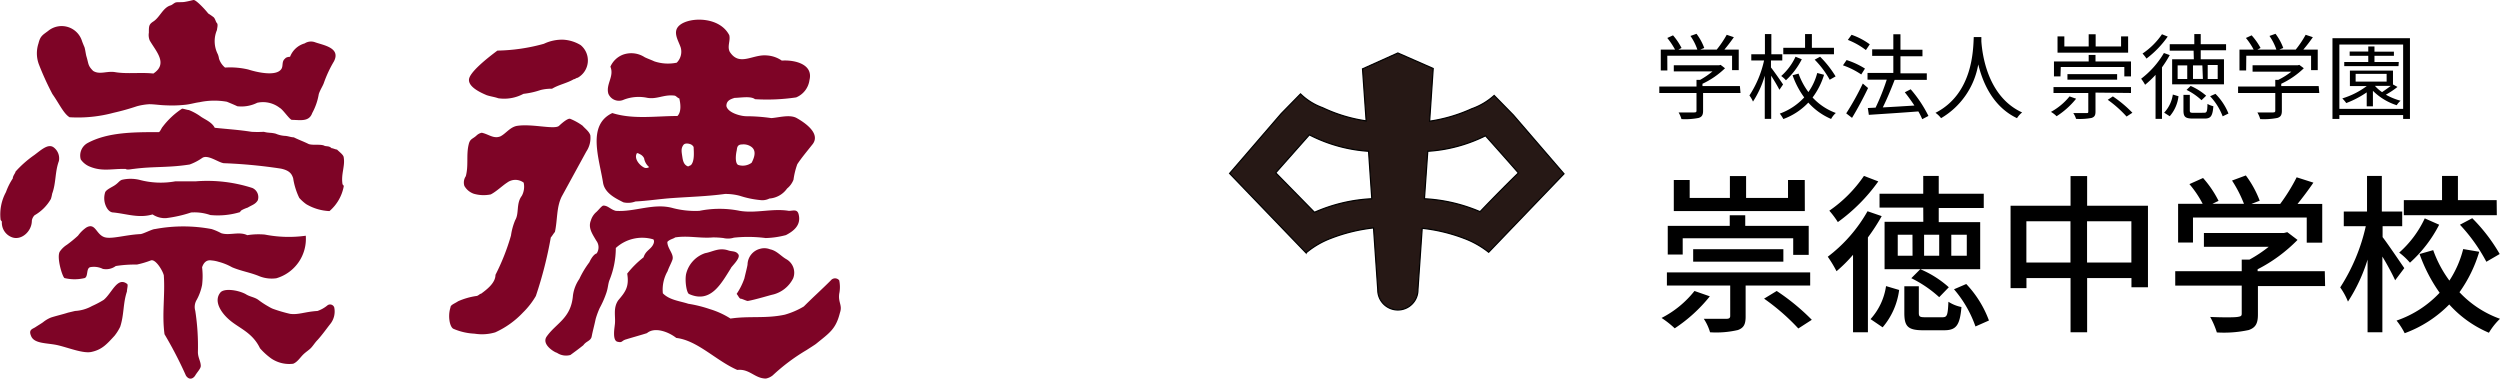 <svg xmlns="http://www.w3.org/2000/svg" viewBox="0 0 322.62 48.87"><defs><style>.cls-1{fill:#7e0426;}.cls-2{fill:#261815;stroke:#000;stroke-width:0.16px;}</style></defs><title>logo_junior</title><g id="レイヤー_2" data-name="レイヤー 2"><g id="レイヤー_1-2" data-name="レイヤー 1"><path class="cls-1" d="M6.2,4c-.71.53-1,.65-1.23,1.59A4.08,4.08,0,0,0,5,8.26a36.79,36.79,0,0,0,1.76,3.87c.87,1.23,1.46,2.55,2.22,3a17.72,17.72,0,0,0,5.69-.58,30.32,30.32,0,0,0,3-.84,7.92,7.92,0,0,1,1.57-.26c.71,0,1.36.12,2.11.14A15.88,15.88,0,0,0,24,13.51c.66-.08,1.13-.24,1.74-.32a9.27,9.27,0,0,1,3.54-.06c.24.1,1,.41,1.34.58a4.56,4.56,0,0,0,2.58-.45,3.52,3.52,0,0,1,2.9.66c.42.22,1.22,1.45,1.55,1.55,1.06,0,2.23.3,2.64-.88a7.68,7.68,0,0,0,.85-2.46c.18-.53.49-1,.63-1.36a15.62,15.62,0,0,1,1.33-2.86C44,6.15,41.7,5.83,40.65,5.45a1.51,1.51,0,0,0-1.33.15,2.85,2.85,0,0,0-1.89,1.73s-.48,0-.64.23c-.5.4-.18,1-.53,1.41-.7.88-3,.39-4.22,0a10.15,10.15,0,0,0-3-.25,2.49,2.49,0,0,1-.78-1.16A2.4,2.4,0,0,0,28.11,7,3.68,3.68,0,0,1,28,3.87c0-.17.17-.7,0-.88s-.19-.49-.41-.75a8.73,8.73,0,0,0-.72-.5C26.38,1.11,25.3,0,25,0c-.11,0-.61.16-1.2.25-.41.06-.91,0-1.13.07S22.21.65,22,.7C21,1,20.61,2.29,19.73,2.81c-.52.36-.52.58-.52,1.41a1.86,1.86,0,0,0,.11,1c.81,1.41,2.41,3,.47,4.27-1.58-.18-3.4.08-4.93-.18-1.06-.18-2,.37-2.84-.16-.7-.7-.56-.87-.87-1.89-.07-.22-.17-1-.26-1.2s-.21-.5-.3-.74A2.75,2.75,0,0,0,6.2,4Z"/><path class="cls-1" d="M11.3,18.46a1.84,1.84,0,0,0-.88,2.11,2.59,2.59,0,0,0,1.05.88c1.58.7,2.81.35,4.4.35h.35c.17.17.83,0,1,0,2.64-.35,4.42-.13,7.25-.57a6.86,6.86,0,0,0,1.6-.83c.71-.53,2.08.56,2.8.66a64.71,64.71,0,0,1,7.38.7c1.14.24,1.4.7,1.58,1.23a8.85,8.85,0,0,0,.79,2.55,5.49,5.49,0,0,0,.9.81,6.43,6.43,0,0,0,3,.89,5.54,5.54,0,0,0,1.84-3.2c0-.17-.17-.17-.17-.35-.18-1.23.35-2.28.17-3.34,0-.35-.52-.7-.87-1.05-.18,0-.53-.18-.71-.18-.35-.35-.7-.17-1-.35-.53-.18-1.41,0-1.94-.18-.7-.35-1.23-.52-1.93-.87-.35,0-.66-.14-1.05-.18a3.58,3.58,0,0,1-1.28-.29c-.7-.17-.83-.06-1.54-.24a13.79,13.79,0,0,1-1.58,0c-1.63-.26-3.16-.35-4.75-.52-.35-.71-1.23-1.06-1.75-1.41a7,7,0,0,0-1.59-.88c-.17,0-.7-.18-.87-.18A10,10,0,0,0,21,16.35c-.17.18-.35.7-.52.7C17.27,17.05,13.91,17.05,11.3,18.46Z"/><path class="cls-1" d="M4.44,20A13.84,13.84,0,0,0,2,22.15c0,.18-.35.53-.35.88a8,8,0,0,0-.88,1.76,6,6,0,0,0-.7,3.51c0,.18.17.18.17.35a2,2,0,0,0,1.23,1.94c1.23.53,2.64-.7,2.64-2.11a1.26,1.26,0,0,1,.35-.7,5.66,5.66,0,0,0,2.11-2.11A4.62,4.62,0,0,0,6.73,25c.52-1.4.35-2.81.87-4.22A1.77,1.77,0,0,0,6.9,19C6.2,18.52,5.32,19.34,4.44,20Z"/><path class="cls-1" d="M14.81,23.91c-.32.22-1.05.53-1.23.88a2.51,2.51,0,0,0,0,1.58c.18.53.53,1.05,1.06,1.05,1.75.18,3.29.77,5.05.25a2.87,2.87,0,0,0,1.74.48,16.33,16.33,0,0,0,3.23-.73,6.25,6.25,0,0,1,2.48.33,9.85,9.85,0,0,0,3.67-.33c.17,0,.2-.15.35-.28a4.35,4.35,0,0,1,.81-.35c.53-.33,1-.42,1.3-.95a1.29,1.29,0,0,0-.7-1.58,18.87,18.87,0,0,0-7.3-.86c-.53,0-2,0-2.64,0A10.59,10.59,0,0,1,18,23.21a4.92,4.92,0,0,0-2.29,0C15.34,23.38,15.3,23.58,14.81,23.91Z"/><path class="cls-1" d="M10.07,30.41a16.16,16.16,0,0,1-1.44,1.18,3.1,3.1,0,0,0-.92.89c-.41.72.29,3.11.6,3.4a5.51,5.51,0,0,0,2.63,0c.46-.21.16-1.23.69-1.4a2.62,2.62,0,0,1,1.64.22,2.1,2.1,0,0,0,1.67-.37,16.08,16.08,0,0,1,2.73-.19,11.93,11.93,0,0,0,1.79-.53c.57-.24,1.5,1.22,1.68,1.92.18,2.64-.26,5,.09,7.6A52,52,0,0,1,24,48.48c.35.52.83.5,1.18,0,.18-.35.73-.9.73-1.25,0-.6-.36-1.05-.37-1.78a30.17,30.17,0,0,0-.34-5.34,1.76,1.76,0,0,1,.18-1.41,6.67,6.67,0,0,0,.7-1.93,9.66,9.66,0,0,0,0-2.28c.18-.53.52-1,1.23-.88a4.15,4.15,0,0,1,.88.17,7.29,7.29,0,0,1,1.76.71c1.23.52,2.35.66,3.58,1.18a4.36,4.36,0,0,0,2.13.24,5.3,5.3,0,0,0,3.8-5.49,16,16,0,0,1-5.29-.15,9.16,9.16,0,0,0-2.26.08c-1.06-.52-2.31.09-3.37-.26a7.25,7.25,0,0,0-1.23-.53,19.75,19.75,0,0,0-7.31,0c-.36,0-1.54.64-1.89.65-1.92.09-3.81.71-4.68.38-1.05-.39-1.12-1.89-2.29-1.23A4.36,4.36,0,0,0,10.07,30.41Z"/><path class="cls-1" d="M4,43.33c.39,1.08,2.12.9,3.5,1.23s3.24,1.08,4.28.86c1.38-.29,2-1,3-2.09a6.12,6.12,0,0,0,.73-1.16c.52-1.58.35-3,.87-4.55,0-.35.2-.91,0-1-1.25-.93-1.93,1.2-3,2.08a12.44,12.44,0,0,1-1.5.79,5.1,5.1,0,0,1-2.2.64l-.92.22c-.53.18-1.66.45-2.19.63a4,4,0,0,0-1,.59c-.13.11-.64.41-1,.65S3.66,42.52,4,43.33Z"/><path class="cls-1" d="M28.44,37.75c-.93,1.14.15,2.68,1.2,3.56,1.23,1.06,2.94,1.6,3.91,3.63A8.76,8.76,0,0,0,35,46.26a4.14,4.14,0,0,0,2.83.68c.53-.2.89-.78,1.27-1.16s.78-.6,1.07-.92.47-.64.82-1c.56-.61,1.18-1.48,1.59-2a2.57,2.57,0,0,0,.55-2.2.57.57,0,0,0-.84-.28,4.11,4.11,0,0,1-1.32.75c-1.62.1-2.46.52-3.54.37a18.58,18.58,0,0,1-2.24-.66,4.19,4.19,0,0,1-.52-.27,11.15,11.15,0,0,1-1.37-.9c-.52-.35-1.07-.37-1.6-.72C30.66,37.4,28.9,37.18,28.44,37.75Z"/><path class="cls-1" d="M60.52,10.28c-.05.93,1.4,1.63,2.28,2,.53.18,1,.22,1.5.4a5.25,5.25,0,0,0,3.25-.57,10.37,10.37,0,0,0,2.2-.49,5.63,5.63,0,0,1,1.49-.17c.88-.53,1.93-.71,2.81-1.23.18,0,.31-.18.49-.18a2.56,2.56,0,0,0,.39-4.22,4.85,4.85,0,0,0-2.28-.7,5.48,5.48,0,0,0-2.46.53,23.83,23.83,0,0,1-6,.88C62.8,7.56,60.56,9.36,60.52,10.28Z"/><path class="cls-1" d="M60.49,18.61c-.35,1.4,0,2.72-.38,4.13A1.45,1.45,0,0,0,59.93,24a2.26,2.26,0,0,0,1.2,1,4.56,4.56,0,0,0,2.2.09c.7-.35,1.55-1.17,2.11-1.52a1.78,1.78,0,0,1,2.14,0,2.47,2.47,0,0,1-.24,1.7c-.76,1-.32,2.25-.85,3.13a8,8,0,0,0-.55,2,28.33,28.33,0,0,1-2,5.07c0,1.06-1.15,1.91-1.85,2.43-.18,0-.38.3-.64.3a9.14,9.14,0,0,0-2.32.67c-.53.35-1,.47-1,.82-.35,1.06-.11,2.46.36,2.73a7.72,7.72,0,0,0,2.75.64,6,6,0,0,0,2.67-.17,11.34,11.34,0,0,0,3.6-2.58,10,10,0,0,0,1.64-2.11,51.66,51.66,0,0,0,1.93-7.56c.18-.18.36-.53.53-.7.35-1.59.18-3.17.88-4.58l3.17-5.8a3.14,3.14,0,0,0,.52-2.11c-.17-.52-.7-.87-1-1.23a7.61,7.61,0,0,0-1.58-.88c-.36-.17-1.47.91-1.47.91-.61.5-3.52-.32-5.45,0-.88.18-1.41,1-2.11,1.35-.88.35-1.52-.29-2.4-.47a1.39,1.39,0,0,0-.7.38C61,17.94,60.66,17.9,60.49,18.61Z"/><path class="cls-1" d="M102.82,15.24c-.89-.51-2.34-.06-3.28,0A23,23,0,0,0,96.32,15c-.72,0-2.4-.44-2.58-1.32,0-.7.53-.88,1.06-1.05.7,0,2.08-.27,2.63.17a25.62,25.62,0,0,0,5.31-.23,2.82,2.82,0,0,0,1.72-2.23c.53-2.11-2-2.63-3.57-2.52a3.8,3.8,0,0,0-2-.67c-1.79-.14-3.49,1.46-4.72-.47-.35-.7.12-1.44-.06-2.14C92.86,2.11,89,2.17,87.71,3.25c-1,.83-.15,2,.14,2.9a2,2,0,0,1-.52,1.94,5.56,5.56,0,0,1-2.91-.18c-.35-.17-.87-.35-1.23-.53a3.17,3.17,0,0,0-2.81-.32,2.91,2.91,0,0,0-1.61,1.55c.53,1.24-.62,2.26-.26,3.49a1.48,1.48,0,0,0,2,.76,5.35,5.35,0,0,1,2.9-.26c1.32.29,2.23-.44,3.63-.26.18,0,.44.35.62.35.17.7.29,1.76-.24,2.28-2.81,0-5.71.47-8.4-.38-3.26,1.53-1.73,5.74-1.21,8.91.18,1.4,1.59,2.08,2.64,2.61A2.68,2.68,0,0,0,82,26c1.61-.08,3.15-.33,4.75-.44,2.24-.16,4.54-.22,6.8-.53a7.14,7.14,0,0,1,1.93.24,12.12,12.12,0,0,0,2.64.55,2,2,0,0,0,1.17-.2,3.07,3.07,0,0,0,2.28-1.29,2.75,2.75,0,0,0,.83-1.14,9.79,9.79,0,0,1,.49-2c.56-.85,1.29-1.71,2-2.61C105.9,17.2,103.85,15.82,102.82,15.24ZM83.11,21.62c-.66-.35-1.32-1.21-.91-1.86.17,0,.25.08.41.15a1.14,1.14,0,0,1,.51.51,1.86,1.86,0,0,0,.65,1.14A.66.66,0,0,1,83.11,21.62Zm6-.29-.31.15c-.52-.18-.66-.65-.74-1.2-.11-.72-.2-1.12.13-1.57.2-.28.68-.18.85-.12a.76.76,0,0,1,.47.38C89.54,19.67,89.65,20.83,89.14,21.33ZM97,21a1.92,1.92,0,0,1-1.75.28c-.38-.22-.33-1.16-.19-1.81.07-.29,0-.83.71-.83a1.72,1.72,0,0,1,1.15.28C97.66,19.42,97.36,20.3,97,21Z"/><path class="cls-1" d="M94,32.32c-1.22-.41-2,.17-3,.35a3.76,3.76,0,0,0-2.46,2.69c-.18.88.06,2.44.38,2.58,2.8,1.27,4.16-1.37,5.39-3.31,0-.17,1.23-1.23,1-1.76C95,32.35,94.5,32.49,94,32.32Z"/><path class="cls-1" d="M99.37,32.17a2,2,0,0,0-1.29-.06,2.14,2.14,0,0,0-1.61,2c0,.18-.3,1.32-.41,1.82a8.53,8.53,0,0,1-1,2c.18.18.35.62.53.62s.73.29.91.29c1-.17,3-.79,3.22-.82a4,4,0,0,0,2.64-2.11,2,2,0,0,0-.88-2.46C100.77,33.05,100.25,32.35,99.37,32.17Z"/><path class="cls-1" d="M76.92,27.39a2.31,2.31,0,0,0-.67,1.06c-.38.94.18,1.73.7,2.61A1.41,1.41,0,0,1,77,32.7c-.53.17-.94,1.14-.94,1.14A11.81,11.81,0,0,0,74.76,36a4.9,4.9,0,0,0-.82,2.11c-.24,3-2.17,3.57-3.4,5.33-.71,1.06,1.14,2.08,1.32,2.08a2.1,2.1,0,0,0,1.75.29c.71-.52,1-.73,1.67-1.26.36-.52.88-.52,1.06-1.05.17-.88.35-1.47.53-2.34a10.45,10.45,0,0,1,.52-1.41,12.29,12.29,0,0,0,.85-1.93c.23-.67.21-1.06.38-1.59A11.08,11.08,0,0,0,79.47,32a5.05,5.05,0,0,1,4.84-1.11s.25.24-.09.79-.91.7-1.17,1.53a12.3,12.3,0,0,0-2.11,2.1c.29,1.76-.29,2.41-1.17,3.46-.71,1.06-.27,2.17-.44,3.22,0,.18-.35,1.94.35,2.11s.47-.14,1.17-.32c.53-.17,2.11-.61,2.64-.79,1.05-.88,2.9-.09,3.78.62,2.75.32,5.12,2.93,7.88,4.13,1.58-.18,2.25,1.11,3.69,1.11a2,2,0,0,0,.88-.41,25,25,0,0,1,4.39-3.28c.3-.2,1.07-.68,1.2-.79,1.73-1.41,2.55-1.88,3.08-4,.35-1-.24-1.29-.09-2.46a4.22,4.22,0,0,0,0-1.73.69.69,0,0,0-1.08,0c-1.23,1.23-2.26,2.14-3.49,3.37a10.15,10.15,0,0,1-2.46,1.06c-2.46.53-4.57.14-7,.5a10.84,10.84,0,0,0-2.7-1.23,16.65,16.65,0,0,0-2.75-.68c-1.06-.35-2.43-.47-3.28-1.35A4.76,4.76,0,0,1,86.15,35c.18-.53.43-.94.62-1.46.26-.74-.65-1.44-.65-2.32.3-.35.82-.41,1-.58,1.64-.27,3.22.14,4.86,0a10.47,10.47,0,0,1,1.38.08,2.58,2.58,0,0,0,1.35-.05,17.6,17.6,0,0,1,4.1.05,11.27,11.27,0,0,0,2.61-.38c1-.52,2-1.29,1.64-2.69-.18-.71-.73-.44-1.26-.44-2.11-.35-4.22.35-6.33,0a13.11,13.11,0,0,0-5.22,0,11.51,11.51,0,0,1-3.39-.35c-2.47-.71-4.93.52-7.39.35-.7-.18-1-.68-1.61-.68C77.63,26.57,77.22,27.14,76.92,27.39Z"/></g><g id="中学校"><path class="cls-2" d="M195.3,14.85l-2.48-2.53a8.53,8.53,0,0,1-2.9,1.72,20.05,20.05,0,0,1-5.43,1.6l.46-6.8-4.56-2-4.56,2.05.47,6.71a19.64,19.64,0,0,1-5.62-1.7,7.9,7.9,0,0,1-2.85-1.78l-2.49,2.54-5.58,6.47-1.08,1.25,7.23,7.52,2.63,2.73a11.07,11.07,0,0,1,3.14-1.85,21.83,21.83,0,0,1,5.57-1.37l.55,8a2.59,2.59,0,1,0,5.18,0l.55-7.95a21.67,21.67,0,0,1,5.38,1.29,11.65,11.65,0,0,1,3.2,1.8l2.62-2.73,7.1-7.39ZM169.63,27.4l-5-5.1,4.34-4.9a19.5,19.5,0,0,0,7.64,2.12l.42,6.13A20.78,20.78,0,0,0,169.63,27.4ZM191,27.32a21,21,0,0,0-7.18-1.67l.43-6.13a19.45,19.45,0,0,0,7.45-2c1.79,2,3.56,4,4.25,4.8C195.14,23.09,193,25.22,191,27.32Z"/></g><g id="ワイヤーフレーム"><path d="M224.61,12h-4.83V14.3c0,.53-.15.79-.58.92a8.91,8.91,0,0,1-2.21.15,3.85,3.85,0,0,0-.37-.86c.91,0,1.73,0,2,0s.31-.07.31-.26V12h-4.8v-.83h4.8v-.86h.46A10.45,10.45,0,0,0,221,9.21h-5V8.42h5.86l.18-.05.57.44a10.78,10.78,0,0,1-2.91,2v.3h4.83Zm-9.44-2.91h-.85V6.4h1.84a9.63,9.63,0,0,0-1-1.5l.74-.34A8,8,0,0,1,217,6.19l-.41.21h2.45a6.94,6.94,0,0,0-.89-1.76l.78-.28a7.1,7.1,0,0,1,1,1.83l-.51.21h2.12a13.37,13.37,0,0,0,1.29-1.91l.92.31c-.37.54-.82,1.12-1.22,1.6h1.85V9.05h-.86V7.19h-8.36Z"/><path d="M229.63,11.59c-.2-.41-.67-1.2-1.06-1.82v5.57h-.83V9.77a12.42,12.42,0,0,1-1.52,3.34,3.88,3.88,0,0,0-.46-.79,13.53,13.53,0,0,0,1.89-4.52H226V7h1.76V4.4h.83V7H230V7.8h-1.46v.91c.36.44,1.34,1.85,1.56,2.19Zm5.76-1.94a9.4,9.4,0,0,1-1.48,2.93,7.66,7.66,0,0,0,3,2,2.84,2.84,0,0,0-.61.77,8.3,8.3,0,0,1-2.94-2.11,8.42,8.42,0,0,1-3.22,2.12,5.27,5.27,0,0,0-.46-.7,8,8,0,0,0,3.15-2.09,10.8,10.8,0,0,1-1.5-2.86l.77-.21a9.07,9.07,0,0,0,1.27,2.38,7.57,7.57,0,0,0,1.14-2.46Zm-2.87-2a9.65,9.65,0,0,1-2.05,2.71,3.23,3.23,0,0,0-.61-.55,7.57,7.57,0,0,0,1.85-2.49ZM236.67,7h-6.54V6.17h2.81V4.4h.88V6.17h2.85Zm-1.79.32a13.1,13.1,0,0,1,2,2.54l-.76.43a11.78,11.78,0,0,0-1.94-2.59Z"/><path d="M240.19,9.61a10.16,10.16,0,0,0-2.36-1.18l.47-.68a10.24,10.24,0,0,1,2.37,1.1Zm.88,1.75c-.6,1.26-1.39,2.74-2.07,3.85l-.75-.58a34.36,34.36,0,0,0,2.14-3.85Zm-.28-4.9a9.39,9.39,0,0,0-2.33-1.31l.48-.66a8.76,8.76,0,0,1,2.35,1.23Zm7.27,8.92a8.57,8.57,0,0,0-.5-1c-2.32.18-4.73.33-6.39.44l-.13-.88,1-.05a28.88,28.88,0,0,0,1.44-3.61H241V9.41h3.33V7.21h-2.73V6.37h2.73V4.42h.92v2h2.84v.84h-2.84v2.2h3.4v.85h-4.15c-.44,1.14-1,2.5-1.53,3.55,1.23-.06,2.66-.15,4.08-.24-.39-.59-.82-1.19-1.24-1.71l.76-.39a16.15,16.15,0,0,1,2.29,3.44Z"/><path d="M255.69,4.78c0,.15,0,.34,0,.55.11,1.58.75,7.12,5.26,9.18a3,3,0,0,0-.66.74c-3.09-1.47-4.41-4.54-5-6.94a10,10,0,0,1-4.8,6.94,3.17,3.17,0,0,0-.72-.69c4.86-2.48,4.86-8.2,4.94-9.78Z"/><path d="M267.92,12.74A10.47,10.47,0,0,1,265.4,15a3.44,3.44,0,0,0-.73-.56,8,8,0,0,0,2.4-2Zm2.5-.79v2.46c0,.46-.12.68-.51.81a8.31,8.31,0,0,1-2,.12,2.59,2.59,0,0,0-.36-.75c.79,0,1.49,0,1.69,0s.25,0,.25-.22V12H265v-.76h10V12ZM265.9,9.86h-.84V7.93h4.48V7.09h.88v.84H275V9.86h-.86V8.65h-8.2Zm8.73-3.06h-9.11V4.7h.88V6h3.14V4.42h.9V6h3.28V4.7h.91Zm-7.83,3.48V9.57h6.41v.71Zm5.86,2.16a15.49,15.49,0,0,1,2.52,2.11l-.75.49A14.82,14.82,0,0,0,272,12.88Z"/><path d="M280,7.11a14.79,14.79,0,0,1-1,1.58v6.65h-.83V9.66a12.28,12.28,0,0,1-1.35,1.28,5.77,5.77,0,0,0-.51-.78,11.35,11.35,0,0,0,2.94-3.32Zm-.26-2.39A12.71,12.71,0,0,1,277,7.56a5.2,5.2,0,0,0-.51-.65A9.34,9.34,0,0,0,279,4.42Zm-.46,9.82a4.33,4.33,0,0,0,1.12-2.34l.73.22A4.79,4.79,0,0,1,280,15Zm3.8-8H280V5.7h3.17V4.4H284V5.7h3.27v.79H284V7.65h3v3.23h-6.69V7.65h2.8Zm-.82,1.9h-1.24v1.75h1.24Zm2.17,6.11c.35,0,.42-.13.44-1.14a3,3,0,0,0,.76.3c-.1,1.27-.34,1.59-1.11,1.59H283c-1,0-1.23-.22-1.23-1.06v-2h.82v2c0,.28.07.32.49.32Zm-.33-1.62a7.85,7.85,0,0,0-1.93-1.33l.53-.51a7.7,7.7,0,0,1,2,1.26Zm.11-4.49H283v1.75h1.28Zm.69,1.75h1.29V8.39h-1.29Zm1,1.92a7.61,7.61,0,0,1,1.68,2.54l-.75.36a7.82,7.82,0,0,0-1.62-2.59Z"/><path d="M299.3,12h-4.83V14.3c0,.53-.15.79-.58.92a9,9,0,0,1-2.21.15,3.85,3.85,0,0,0-.37-.86c.91,0,1.73,0,2,0s.31-.07.31-.26V12h-4.8v-.83h4.8v-.86H294a9.65,9.65,0,0,0,1.69-1.06h-5V8.42h5.85l.18-.05.58.44a10.78,10.78,0,0,1-2.91,2v.3h4.83Zm-9.44-2.91H289V6.4h1.83a8.89,8.89,0,0,0-1-1.5l.74-.34a8.46,8.46,0,0,1,1.15,1.63l-.41.21h2.45a6.94,6.94,0,0,0-.89-1.76l.78-.28a7.1,7.1,0,0,1,1,1.83l-.51.21h2.12a13.27,13.27,0,0,0,1.28-1.91l.93.31a19.89,19.89,0,0,1-1.23,1.6h1.86V9.05h-.86V7.19h-8.36Z"/><path d="M311,4.93V15.35h-.88v-.5h-8.23v.5H301V4.93Zm-.88,9.12V5.75h-8.23v8.3Zm-.73-2.83a10.72,10.72,0,0,1-1.5,1,8.26,8.26,0,0,0,1.9.78,2.52,2.52,0,0,0-.5.58,7.69,7.69,0,0,1-3.07-1.86v2h-.8V11.92a12.34,12.34,0,0,1-2.64,1.38,4.52,4.52,0,0,0-.51-.6,10.15,10.15,0,0,0,3.15-1.59h-2.17v-2h5.56v1.79Zm.13-2.69h-7V8h3.1V7.2h-2.4V6.65h2.4V6h.8v.67h2.51V7.2h-2.51V8h3.14Zm-5.53,2h4v-1h-4Zm2.49.55a4.89,4.89,0,0,0,.92.81c.37-.25.79-.55,1.13-.81Z"/><path d="M220.65,38.24a19.62,19.62,0,0,1-4.53,4.13,12,12,0,0,0-1.7-1.34,12.88,12.88,0,0,0,4.25-3.48Zm4.62-1.39v4c0,1-.24,1.46-1,1.74a12.31,12.31,0,0,1-3.59.29,6.41,6.41,0,0,0-.81-1.74c1.27,0,2.59,0,2.92,0s.49-.09.49-.37V36.85h-8.17v-1.7h18.49v1.7Zm-8.12-4h-1.93V29.15h8V27.78h2v1.37h8.19v3.74h-2V30.75H217.15Zm15.76-5.61H216V23.23h2.05v2.31h5.19V22.72h2.09v2.82h5.41V23.23h2.16ZM218.5,33.77V32.16h11.64v1.61Zm10.78,3.78a28.07,28.07,0,0,1,4.53,3.72l-1.74,1.12a27.56,27.56,0,0,0-4.42-3.85Z"/><path d="M242.83,27.89a25.17,25.17,0,0,1-1.78,2.75V42.88h-1.92v-10A18.57,18.57,0,0,1,237,35a15.77,15.77,0,0,0-1.13-1.87A19.21,19.21,0,0,0,241,27.26Zm-.44-4.48a22.62,22.62,0,0,1-5.22,5.25,11.72,11.72,0,0,0-1.1-1.47,17.17,17.17,0,0,0,4.47-4.49Zm-1,17.77a8.07,8.07,0,0,0,2-4.26l1.69.5a9.22,9.22,0,0,1-2.13,4.82Zm6.8-14.39h-5.64V25h5.64V22.7h2V25H256v1.84h-5.81v1.83h5.35v6.07H243.2V28.62h5Zm-1.39,3.5H244.9V33h1.91Zm3.87,10.65c.6,0,.69-.24.77-2a4.75,4.75,0,0,0,1.68.68c-.2,2.44-.73,3-2.25,3H248.2c-2,0-2.45-.5-2.45-2.24V36.94h1.87v3.41c0,.5.11.59.8.59Zm-2.86-6.2a13.12,13.12,0,0,1,3.68,2.33l-1.24,1.28a15.36,15.36,0,0,0-3.6-2.45Zm2.44-4.45h-1.95V33h1.95ZM251.81,33h2V30.29h-2Zm1.93,3.65a13.78,13.78,0,0,1,2.93,4.71l-1.74.77a14.79,14.79,0,0,0-2.77-4.8Z"/><path d="M277.19,26.55V37.07h-2.13V35.88h-5.72v7H267.2v-7h-5.69v1.3h-2.05V26.55h7.74V22.72h2.14v3.83Zm-10,7.33V28.55h-5.69v5.33Zm7.86,0V28.55h-5.72v5.33Z"/><path d="M300.05,36.92h-8.67v3.67c0,1.12-.28,1.69-1.19,2a15.08,15.08,0,0,1-4.11.31,10.61,10.61,0,0,0-.86-2c1.54.07,3.08.07,3.52,0s.55-.11.55-.44v-3.6h-8.58V35h8.58V33.5h1a17.23,17.23,0,0,0,2.48-1.65h-8.36V30.07h10.32l.44-.11,1.32,1a19.81,19.81,0,0,1-5.15,3.79V35h8.67ZM283,31.3h-1.92v-5h3.17a13.32,13.32,0,0,0-1.71-2.54l1.76-.79a13.54,13.54,0,0,1,2,2.95l-.79.38h4.07a16.28,16.28,0,0,0-1.54-3l1.78-.66a13.17,13.17,0,0,1,1.79,3.26l-1.08.42h3.72a23.59,23.59,0,0,0,2.13-3.44l2.16.69c-.64.94-1.37,1.91-2.05,2.75h3.19v5h-2V28.07H283Z"/><path d="M309.09,36.17c-.33-.73-1-2-1.65-3.06v9.77h-1.91V33.5A21.49,21.49,0,0,1,303,38.92a8.69,8.69,0,0,0-1-1.83,24.33,24.33,0,0,0,3.3-7.9h-2.84V27.3h3V22.7h1.91v4.6H310v1.89h-2.53V30.6c.62.79,2.4,3.43,2.8,4Zm10.85-3.68a17.61,17.61,0,0,1-2.55,5.22,13.29,13.29,0,0,0,5.23,3.43,8.4,8.4,0,0,0-1.43,1.8,14.42,14.42,0,0,1-5.12-3.65A15.57,15.57,0,0,1,310.32,43a9.25,9.25,0,0,0-1.05-1.63,13.68,13.68,0,0,0,5.56-3.59,20.49,20.49,0,0,1-2.59-5l1.76-.5a15.13,15.13,0,0,0,2.09,3.93,13.37,13.37,0,0,0,1.78-4.07ZM314.77,29A17,17,0,0,1,311,33.9a8.6,8.6,0,0,0-1.39-1.3,13.49,13.49,0,0,0,3.3-4.42Zm7.44-1.23h-12V25.83h4.93V22.7h2.05v3.13h5Zm-3.17.39a22,22,0,0,1,3.54,4.62l-1.72,1A21.89,21.89,0,0,0,317.45,29Z"/></g></g></svg>